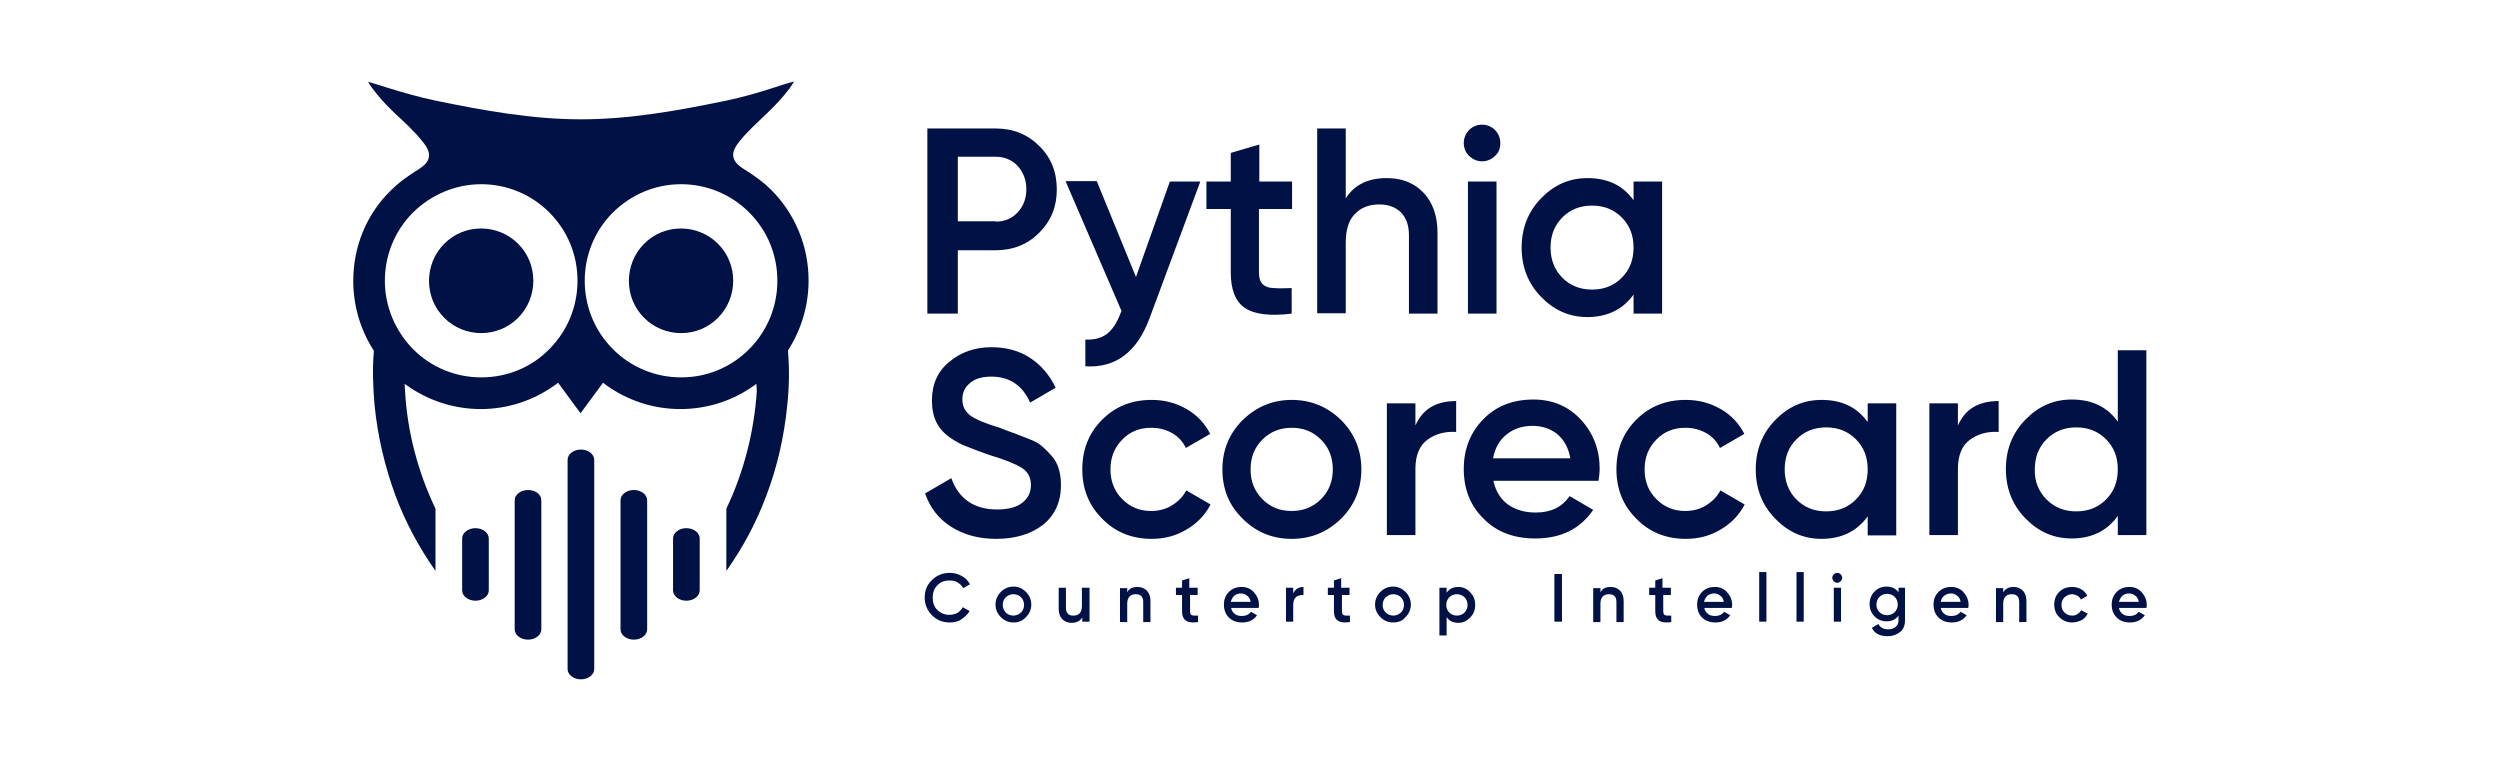 <svg xmlns="http://www.w3.org/2000/svg" width="184.0" height="56.0" viewBox="0.0 0.0 184.0 56.0" fill="none">
<path fill-rule="evenodd" clip-rule="evenodd" d="M35.415 13.558C37.292 13.558 39.085 14.289 40.43 15.637C41.775 16.986 42.504 18.756 42.504 20.667C42.504 22.549 41.775 24.347 40.43 25.696C39.113 27.045 37.32 27.775 35.415 27.775C33.537 27.775 31.744 27.045 30.399 25.696C29.082 24.347 28.326 22.549 28.326 20.667C28.326 18.784 29.054 16.986 30.399 15.637C31.744 14.317 33.537 13.558 35.415 13.558ZM43.036 20.667C43.036 18.784 43.764 16.986 45.109 15.637C46.454 14.317 48.219 13.558 50.125 13.558C52.002 13.558 53.795 14.289 55.14 15.637C56.485 16.986 57.214 18.756 57.214 20.667C57.214 22.549 56.485 24.347 55.14 25.696C53.795 27.045 52.03 27.775 50.125 27.775C48.248 27.775 46.454 27.045 45.109 25.696C43.764 24.347 43.036 22.549 43.036 20.667ZM38.133 23.392C38.861 22.662 39.253 21.678 39.253 20.667C39.253 19.627 38.861 18.672 38.133 17.941C37.404 17.211 36.423 16.817 35.415 16.817C34.378 16.817 33.425 17.211 32.697 17.941C31.968 18.672 31.576 19.655 31.576 20.667C31.576 21.706 31.968 22.662 32.697 23.392C33.425 24.123 34.406 24.516 35.415 24.516C36.423 24.516 37.404 24.123 38.133 23.392ZM53.963 20.667C53.963 19.627 53.571 18.672 52.843 17.941C52.114 17.211 51.133 16.817 50.125 16.817C49.088 16.817 48.136 17.211 47.407 17.941C46.678 18.672 46.286 19.655 46.286 20.667C46.286 21.706 46.678 22.662 47.407 23.392C48.136 24.123 49.116 24.516 50.125 24.516C51.161 24.516 52.114 24.123 52.843 23.392C53.571 22.662 53.963 21.678 53.963 20.667ZM42.756 33.086C43.288 33.086 43.736 33.423 43.736 33.844V49.241C43.736 49.663 43.288 50 42.756 50C42.223 50 41.775 49.663 41.775 49.241V33.844C41.775 33.423 42.223 33.086 42.756 33.086ZM50.517 38.873C51.049 38.873 51.498 39.211 51.498 39.632V43.453C51.498 43.875 51.049 44.212 50.517 44.212C49.985 44.212 49.536 43.875 49.536 43.453V39.632C49.536 39.211 49.985 38.873 50.517 38.873ZM34.994 38.873C34.462 38.873 34.014 39.211 34.014 39.632V43.453C34.014 43.875 34.462 44.212 34.994 44.212C35.527 44.212 35.975 43.875 35.975 43.453V39.632C35.975 39.211 35.527 38.873 34.994 38.873ZM38.861 36.064C38.329 36.064 37.88 36.401 37.88 36.822V46.319C37.88 46.741 38.329 47.078 38.861 47.078C39.393 47.078 39.842 46.741 39.842 46.319V36.822C39.842 36.401 39.421 36.064 38.861 36.064ZM46.65 36.064C47.183 36.064 47.631 36.401 47.631 36.822V46.319C47.631 46.741 47.183 47.078 46.65 47.078C46.118 47.078 45.67 46.741 45.67 46.319V36.822C45.67 36.401 46.118 36.064 46.65 36.064ZM56.766 13.98C56.205 13.418 55.645 13.024 55 12.603C54.636 12.378 54.104 12.069 53.992 11.619C53.851 11.17 54.188 10.692 54.468 10.355C55.028 9.653 55.813 8.95 56.457 8.332C57.046 7.77 57.634 7.152 58.11 6.506C58.166 6.421 58.335 6.197 58.447 6C58.054 6.084 57.214 6.365 57.046 6.421C55.841 6.815 54.664 7.152 53.459 7.405C49.929 8.135 46.37 8.782 42.756 8.782C39.169 8.782 35.583 8.135 32.052 7.405C30.847 7.152 29.671 6.815 28.494 6.45C28.298 6.393 27.457 6.112 27.093 6.028C27.177 6.197 27.373 6.45 27.429 6.534C27.905 7.18 28.494 7.798 29.082 8.36C29.755 8.978 30.511 9.681 31.072 10.383C31.352 10.72 31.688 11.198 31.548 11.648C31.436 12.097 30.903 12.406 30.539 12.631C29.895 13.052 29.334 13.446 28.774 14.008C26.981 15.75 26 18.138 26 20.667C26 22.465 26.504 24.207 27.457 25.724L27.513 25.808V25.893C27.401 27.185 27.457 28.534 27.569 29.826C27.793 32.102 28.326 34.35 29.11 36.485C29.867 38.508 30.875 40.335 32.052 42.02V37.441C30.763 34.743 29.979 31.793 29.811 28.787L29.783 28.253L30.231 28.562C31.772 29.573 33.565 30.107 35.386 30.107C37.348 30.107 39.253 29.489 40.85 28.337L41.075 28.169L42.728 30.416L44.381 28.169L44.605 28.337C46.202 29.489 48.108 30.107 50.069 30.107C51.918 30.107 53.711 29.573 55.224 28.562L55.673 28.253L55.701 28.787C55.505 31.765 54.748 34.743 53.459 37.441V42.02C54.636 40.363 55.645 38.508 56.401 36.485C57.214 34.35 57.718 32.102 57.942 29.826C58.082 28.534 58.11 27.185 57.998 25.865V25.78L58.054 25.696C59.007 24.179 59.511 22.437 59.511 20.639C59.511 18.138 58.531 15.75 56.766 13.98Z" fill="#001146" />
<path d="M114.99 20.442C115.578 21.032 116.307 21.313 117.176 21.313C118.044 21.313 118.773 21.032 119.361 20.442C119.95 19.852 120.23 19.121 120.23 18.222C120.23 17.323 119.95 16.593 119.361 16.003C118.773 15.412 118.044 15.132 117.176 15.132C116.307 15.132 115.578 15.412 114.99 16.003C114.402 16.593 114.121 17.323 114.121 18.222C114.121 19.093 114.402 19.852 114.99 20.442ZM120.23 13.361H122.331V23.083H120.23V21.678C119.445 22.774 118.296 23.336 116.839 23.336C115.494 23.336 114.374 22.83 113.421 21.847C112.468 20.863 111.992 19.655 111.992 18.222C111.992 16.789 112.468 15.581 113.421 14.598C114.374 13.614 115.494 13.108 116.839 13.108C118.324 13.108 119.445 13.642 120.23 14.738V13.361ZM108.041 23.083V13.361H110.143V23.083H108.041ZM110.031 11.479C109.778 11.732 109.442 11.872 109.078 11.872C108.714 11.872 108.405 11.732 108.125 11.479C107.873 11.226 107.733 10.889 107.733 10.524C107.733 10.158 107.873 9.849 108.125 9.568C108.377 9.315 108.714 9.175 109.078 9.175C109.442 9.175 109.778 9.315 110.031 9.568C110.283 9.821 110.423 10.158 110.423 10.524C110.423 10.917 110.311 11.226 110.031 11.479ZM102.073 13.108C103.194 13.108 104.09 13.474 104.763 14.176C105.435 14.879 105.8 15.862 105.8 17.126V23.083H103.698V17.323C103.698 16.593 103.502 16.031 103.11 15.637C102.718 15.244 102.185 15.047 101.513 15.047C100.784 15.047 100.168 15.272 99.719 15.75C99.271 16.199 99.047 16.902 99.047 17.857V23.055H96.945V9.456H99.047V14.598C99.691 13.586 100.7 13.108 102.073 13.108ZM92.659 15.384V20.049C92.659 20.442 92.743 20.751 92.939 20.919C93.107 21.088 93.387 21.201 93.751 21.201C94.115 21.229 94.536 21.229 95.068 21.201V23.083C93.471 23.28 92.322 23.139 91.622 22.662C90.921 22.184 90.585 21.313 90.585 20.049V15.384H88.792V13.361H90.585V11.254L92.686 10.636V13.361H95.096V15.384H92.659ZM86.102 13.361H88.344L84.617 23.392C83.692 25.921 82.095 27.101 79.882 26.96V24.994C80.554 25.022 81.058 24.881 81.479 24.572C81.871 24.263 82.207 23.757 82.459 23.083L82.543 22.886L78.425 13.333H80.722L83.608 20.386L86.102 13.361ZM73.269 16.312C73.941 16.312 74.474 16.087 74.894 15.637C75.314 15.188 75.539 14.626 75.539 13.923C75.539 13.249 75.314 12.659 74.894 12.209C74.474 11.76 73.913 11.535 73.269 11.535H70.495V16.284H73.269V16.312ZM73.269 9.456C74.558 9.456 75.623 9.877 76.491 10.748C77.36 11.591 77.78 12.659 77.78 13.951C77.78 15.216 77.36 16.255 76.491 17.126C75.623 17.997 74.558 18.419 73.269 18.419H70.495V23.083H68.253V9.456H73.269Z" fill="#001146" />
<path d="M150.631 36.766C151.219 37.356 151.948 37.637 152.816 37.637C153.685 37.637 154.413 37.356 155.002 36.766C155.59 36.176 155.87 35.446 155.87 34.547C155.87 33.647 155.59 32.917 155.002 32.327C154.413 31.737 153.685 31.456 152.816 31.456C151.948 31.456 151.219 31.737 150.631 32.327C150.042 32.917 149.762 33.647 149.762 34.547C149.734 35.418 150.042 36.176 150.631 36.766ZM155.87 25.78H157.972V39.379H155.87V37.974C155.086 39.07 153.937 39.632 152.48 39.632C151.135 39.632 150.015 39.126 149.062 38.143C148.109 37.16 147.633 35.952 147.633 34.519C147.633 33.086 148.109 31.877 149.062 30.894C150.015 29.91 151.135 29.405 152.48 29.405C153.965 29.405 155.086 29.939 155.87 31.034V25.78ZM144.102 31.316C144.635 30.107 145.615 29.517 147.1 29.517V31.793C146.288 31.737 145.587 31.934 144.999 32.355C144.411 32.776 144.102 33.507 144.102 34.49V39.379H142.001V29.686H144.102V31.316ZM132.222 36.766C132.811 37.356 133.539 37.637 134.408 37.637C135.276 37.637 136.005 37.356 136.593 36.766C137.182 36.176 137.462 35.446 137.462 34.547C137.462 33.647 137.182 32.917 136.593 32.327C136.005 31.737 135.276 31.456 134.408 31.456C133.539 31.456 132.811 31.737 132.222 32.327C131.634 32.917 131.353 33.647 131.353 34.547C131.353 35.418 131.634 36.176 132.222 36.766ZM137.462 29.686H139.563V39.407H137.462V38.003C136.677 39.098 135.528 39.66 134.071 39.66C132.726 39.66 131.606 39.154 130.653 38.171C129.7 37.188 129.224 35.98 129.224 34.547C129.224 33.114 129.7 31.905 130.653 30.922C131.606 29.939 132.726 29.433 134.071 29.433C135.556 29.433 136.677 29.967 137.462 31.062V29.686ZM124.068 39.66C122.611 39.66 121.379 39.154 120.426 38.171C119.445 37.188 118.969 35.98 118.969 34.547C118.969 33.086 119.445 31.877 120.426 30.894C121.407 29.91 122.611 29.433 124.068 29.433C125.021 29.433 125.862 29.658 126.646 30.107C127.431 30.557 127.991 31.175 128.383 31.934L126.59 32.973C126.366 32.495 126.03 32.13 125.581 31.877C125.133 31.625 124.629 31.484 124.04 31.484C123.2 31.484 122.471 31.765 121.911 32.355C121.322 32.945 121.042 33.676 121.042 34.547C121.042 35.418 121.322 36.148 121.911 36.738C122.499 37.328 123.2 37.609 124.04 37.609C124.601 37.609 125.133 37.469 125.581 37.188C126.03 36.907 126.394 36.541 126.618 36.092L128.411 37.132C127.991 37.918 127.403 38.536 126.618 38.986C125.862 39.435 125.021 39.66 124.068 39.66ZM109.89 33.732H115.578C115.438 32.945 115.102 32.355 114.598 31.934C114.093 31.54 113.477 31.343 112.804 31.343C112.02 31.343 111.376 31.568 110.871 31.99C110.367 32.383 110.031 32.973 109.89 33.732ZM109.918 35.418C110.087 36.148 110.423 36.71 110.983 37.132C111.544 37.525 112.216 37.722 113.029 37.722C114.15 37.722 114.962 37.328 115.522 36.513L117.26 37.525C116.307 38.93 114.878 39.632 113.001 39.632C111.432 39.632 110.143 39.154 109.19 38.171C108.209 37.216 107.733 35.98 107.733 34.519C107.733 33.057 108.209 31.849 109.162 30.866C110.115 29.883 111.347 29.405 112.861 29.405C114.29 29.405 115.438 29.91 116.363 30.894C117.288 31.905 117.736 33.114 117.736 34.519C117.736 34.743 117.708 35.024 117.652 35.389H109.918V35.418ZM104.175 31.316C104.707 30.107 105.688 29.517 107.173 29.517V31.793C106.36 31.737 105.66 31.934 105.071 32.355C104.483 32.776 104.175 33.507 104.175 34.49V39.379H102.073V29.686H104.175V31.316ZM92.911 36.738C93.499 37.328 94.2 37.609 95.068 37.609C95.909 37.609 96.637 37.328 97.226 36.738C97.814 36.148 98.094 35.418 98.094 34.547C98.094 33.676 97.814 32.945 97.226 32.355C96.637 31.765 95.937 31.484 95.068 31.484C94.228 31.484 93.499 31.765 92.911 32.355C92.322 32.945 92.042 33.676 92.042 34.547C92.042 35.418 92.322 36.148 92.911 36.738ZM95.068 39.66C93.639 39.66 92.434 39.154 91.454 38.171C90.445 37.188 89.969 35.98 89.969 34.547C89.969 33.114 90.473 31.905 91.454 30.922C92.462 29.939 93.667 29.433 95.068 29.433C96.497 29.433 97.702 29.939 98.711 30.922C99.691 31.905 100.196 33.114 100.196 34.547C100.196 35.98 99.691 37.188 98.711 38.171C97.702 39.154 96.497 39.66 95.068 39.66ZM84.757 39.66C83.3 39.66 82.067 39.154 81.114 38.171C80.134 37.188 79.657 35.98 79.657 34.547C79.657 33.086 80.134 31.877 81.114 30.894C82.095 29.91 83.3 29.433 84.757 29.433C85.71 29.433 86.55 29.658 87.335 30.107C88.119 30.557 88.68 31.175 89.072 31.934L87.279 32.973C87.055 32.495 86.718 32.13 86.27 31.877C85.822 31.625 85.317 31.484 84.729 31.484C83.888 31.484 83.16 31.765 82.599 32.355C82.011 32.945 81.731 33.676 81.731 34.547C81.731 35.418 82.011 36.148 82.599 36.738C83.188 37.328 83.888 37.609 84.729 37.609C85.289 37.609 85.822 37.469 86.27 37.188C86.718 36.907 87.083 36.541 87.307 36.092L89.1 37.132C88.68 37.918 88.091 38.536 87.307 38.986C86.55 39.435 85.71 39.66 84.757 39.66ZM73.325 39.66C72.008 39.66 70.915 39.351 69.991 38.761C69.066 38.171 68.45 37.356 68.085 36.317L70.019 35.193C70.551 36.71 71.7 37.497 73.381 37.497C74.222 37.497 74.838 37.328 75.258 36.991C75.679 36.654 75.875 36.232 75.875 35.699C75.875 35.137 75.651 34.715 75.202 34.434C74.754 34.153 73.941 33.816 72.793 33.479C72.148 33.254 71.644 33.057 71.224 32.889C70.803 32.748 70.383 32.524 69.935 32.215C69.486 31.905 69.15 31.54 68.926 31.091C68.702 30.641 68.59 30.107 68.59 29.489C68.59 28.281 69.01 27.326 69.879 26.623C70.719 25.921 71.756 25.555 72.961 25.555C74.053 25.555 75.006 25.808 75.819 26.342C76.631 26.876 77.248 27.607 77.696 28.534L75.819 29.63C75.258 28.365 74.306 27.719 72.961 27.719C72.316 27.719 71.784 27.859 71.42 28.169C71.027 28.478 70.831 28.871 70.831 29.405C70.831 29.91 71.027 30.276 71.42 30.585C71.812 30.866 72.54 31.175 73.577 31.484C74.082 31.681 74.446 31.821 74.698 31.905C74.922 31.99 75.258 32.13 75.707 32.299C76.155 32.467 76.463 32.636 76.687 32.833C76.912 33.029 77.136 33.254 77.388 33.535C77.64 33.816 77.808 34.125 77.92 34.49C78.032 34.856 78.088 35.249 78.088 35.699C78.088 36.935 77.64 37.918 76.771 38.621C75.903 39.295 74.754 39.66 73.325 39.66Z" fill="#001146" />
<path d="M155.955 44.296H157.412C157.384 44.1 157.299 43.931 157.159 43.847C157.019 43.734 156.879 43.678 156.711 43.678C156.515 43.678 156.347 43.734 156.207 43.847C156.095 43.959 156.011 44.1 155.955 44.296ZM155.955 44.746C155.983 44.943 156.095 45.083 156.235 45.195C156.375 45.308 156.543 45.336 156.767 45.336C157.047 45.336 157.271 45.223 157.412 45.027L157.86 45.28C157.608 45.645 157.244 45.813 156.767 45.813C156.375 45.813 156.039 45.701 155.787 45.448C155.534 45.195 155.422 44.886 155.422 44.493C155.422 44.128 155.534 43.819 155.787 43.566C156.039 43.313 156.347 43.2 156.739 43.2C157.103 43.2 157.412 43.341 157.636 43.594C157.86 43.847 158 44.156 158 44.521C158 44.577 158 44.661 157.972 44.746H155.955ZM152.508 45.813C152.144 45.813 151.808 45.673 151.556 45.42C151.303 45.167 151.191 44.858 151.191 44.493C151.191 44.128 151.303 43.819 151.556 43.566C151.808 43.313 152.116 43.2 152.508 43.2C152.76 43.2 152.984 43.257 153.181 43.369C153.377 43.481 153.517 43.65 153.629 43.847L153.153 44.128C153.097 44.015 153.013 43.903 152.901 43.847C152.788 43.791 152.648 43.734 152.508 43.734C152.284 43.734 152.116 43.819 151.948 43.959C151.808 44.1 151.724 44.296 151.724 44.521C151.724 44.746 151.808 44.943 151.948 45.083C152.088 45.223 152.284 45.308 152.508 45.308C152.648 45.308 152.788 45.28 152.901 45.195C153.013 45.139 153.097 45.027 153.181 44.914L153.657 45.167C153.545 45.364 153.405 45.532 153.209 45.645C152.956 45.757 152.732 45.813 152.508 45.813ZM148.193 43.2C148.473 43.2 148.698 43.285 148.894 43.481C149.062 43.678 149.146 43.903 149.146 44.24V45.785H148.613V44.296C148.613 44.1 148.557 43.959 148.473 43.875C148.361 43.762 148.249 43.734 148.053 43.734C147.857 43.734 147.717 43.791 147.605 43.903C147.493 44.015 147.437 44.212 147.437 44.437V45.785H146.904V43.285H147.437V43.594C147.605 43.313 147.857 43.2 148.193 43.2ZM142.841 44.296H144.298C144.27 44.1 144.186 43.931 144.046 43.847C143.906 43.734 143.766 43.678 143.598 43.678C143.402 43.678 143.234 43.734 143.094 43.847C142.954 43.959 142.869 44.1 142.841 44.296ZM142.841 44.746C142.869 44.943 142.982 45.083 143.122 45.195C143.262 45.308 143.43 45.336 143.654 45.336C143.934 45.336 144.158 45.223 144.298 45.027L144.747 45.28C144.495 45.645 144.13 45.813 143.654 45.813C143.262 45.813 142.926 45.701 142.673 45.448C142.421 45.195 142.309 44.886 142.309 44.493C142.309 44.128 142.421 43.819 142.673 43.566C142.926 43.313 143.234 43.2 143.626 43.2C143.99 43.2 144.298 43.341 144.523 43.594C144.747 43.847 144.887 44.156 144.887 44.521C144.887 44.577 144.887 44.661 144.859 44.746H142.841ZM138.33 45.055C138.47 45.195 138.666 45.28 138.891 45.28C139.115 45.28 139.311 45.195 139.451 45.055C139.591 44.914 139.675 44.718 139.675 44.493C139.675 44.268 139.591 44.071 139.451 43.931C139.311 43.791 139.115 43.706 138.891 43.706C138.666 43.706 138.47 43.791 138.33 43.931C138.19 44.071 138.106 44.268 138.106 44.493C138.106 44.718 138.162 44.886 138.33 45.055ZM139.675 43.257H140.208V45.645C140.208 46.038 140.095 46.319 139.843 46.516C139.591 46.713 139.283 46.825 138.947 46.825C138.358 46.825 137.966 46.628 137.77 46.207L138.246 45.926C138.386 46.179 138.611 46.319 138.975 46.319C139.199 46.319 139.395 46.263 139.535 46.123C139.675 46.01 139.731 45.842 139.731 45.617V45.308C139.535 45.589 139.227 45.729 138.863 45.729C138.498 45.729 138.218 45.617 137.966 45.364C137.714 45.111 137.602 44.802 137.602 44.465C137.602 44.1 137.714 43.791 137.966 43.538C138.218 43.285 138.498 43.172 138.863 43.172C139.227 43.172 139.535 43.313 139.731 43.594V43.257H139.675ZM134.968 45.757V43.257H135.5V45.757H134.968ZM135.472 42.779C135.416 42.835 135.332 42.891 135.22 42.891C135.136 42.891 135.052 42.863 134.968 42.779C134.912 42.723 134.856 42.639 134.856 42.526C134.856 42.442 134.884 42.358 134.968 42.273C135.024 42.217 135.108 42.161 135.22 42.161C135.304 42.161 135.388 42.189 135.472 42.273C135.528 42.329 135.584 42.414 135.584 42.526C135.584 42.639 135.528 42.723 135.472 42.779ZM132.222 45.757V42.105H132.754V45.757H132.222ZM129.476 45.757V42.105H130.008V45.757H129.476ZM125.413 44.296H126.87C126.842 44.1 126.758 43.931 126.618 43.847C126.478 43.734 126.338 43.678 126.17 43.678C125.974 43.678 125.806 43.734 125.665 43.847C125.553 43.959 125.469 44.1 125.413 44.296ZM125.441 44.746C125.469 44.943 125.581 45.083 125.722 45.195C125.862 45.308 126.03 45.336 126.254 45.336C126.534 45.336 126.758 45.223 126.898 45.027L127.347 45.28C127.094 45.645 126.73 45.813 126.254 45.813C125.862 45.813 125.525 45.701 125.273 45.448C125.021 45.195 124.909 44.886 124.909 44.493C124.909 44.128 125.021 43.819 125.273 43.566C125.525 43.313 125.834 43.2 126.226 43.2C126.59 43.2 126.898 43.341 127.122 43.594C127.347 43.847 127.487 44.156 127.487 44.521C127.487 44.577 127.487 44.661 127.459 44.746H125.441ZM123.032 43.791H122.415V44.999C122.415 45.111 122.443 45.167 122.471 45.223C122.527 45.28 122.583 45.28 122.667 45.308C122.751 45.308 122.864 45.308 123.004 45.308V45.785C122.583 45.842 122.303 45.813 122.107 45.673C121.939 45.561 121.827 45.336 121.827 44.999V43.791H121.379V43.257H121.827V42.723L122.359 42.554V43.257H122.976V43.791H123.032ZM118.548 43.2C118.829 43.2 119.053 43.285 119.249 43.481C119.417 43.678 119.501 43.903 119.501 44.24V45.785H118.969V44.296C118.969 44.1 118.913 43.959 118.829 43.875C118.717 43.762 118.605 43.734 118.408 43.734C118.212 43.734 118.072 43.791 117.96 43.903C117.848 44.015 117.792 44.212 117.792 44.437V45.785H117.26V43.285H117.792V43.594C117.932 43.313 118.184 43.2 118.548 43.2ZM114.402 42.245H114.962V45.757H114.402V42.245ZM106.668 45.083C106.808 45.223 107.004 45.308 107.229 45.308C107.453 45.308 107.649 45.223 107.789 45.083C107.929 44.943 108.013 44.746 108.013 44.521C108.013 44.296 107.929 44.1 107.789 43.959C107.649 43.819 107.453 43.734 107.229 43.734C107.004 43.734 106.808 43.819 106.668 43.959C106.528 44.1 106.444 44.296 106.444 44.521C106.444 44.746 106.528 44.943 106.668 45.083ZM107.341 43.2C107.677 43.2 107.985 43.341 108.209 43.594C108.461 43.847 108.574 44.156 108.574 44.521C108.574 44.886 108.461 45.195 108.209 45.448C107.957 45.701 107.677 45.842 107.341 45.842C106.948 45.842 106.668 45.701 106.472 45.42V46.769H105.94V43.257H106.472V43.622C106.668 43.341 106.948 43.2 107.341 43.2ZM101.989 45.083C102.129 45.223 102.325 45.308 102.549 45.308C102.773 45.308 102.942 45.223 103.11 45.083C103.25 44.943 103.334 44.746 103.334 44.521C103.334 44.296 103.25 44.1 103.11 43.959C102.97 43.819 102.773 43.734 102.549 43.734C102.325 43.734 102.157 43.819 101.989 43.959C101.849 44.1 101.765 44.296 101.765 44.521C101.765 44.746 101.821 44.914 101.989 45.083ZM102.521 45.813C102.157 45.813 101.849 45.673 101.597 45.42C101.344 45.167 101.204 44.858 101.204 44.493C101.204 44.128 101.344 43.819 101.597 43.566C101.849 43.313 102.157 43.172 102.521 43.172C102.886 43.172 103.194 43.313 103.446 43.566C103.698 43.819 103.838 44.128 103.838 44.493C103.838 44.858 103.698 45.167 103.446 45.42C103.222 45.701 102.914 45.813 102.521 45.813ZM99.383 43.791H98.767V44.999C98.767 45.111 98.795 45.167 98.823 45.223C98.879 45.28 98.935 45.28 99.019 45.308C99.103 45.308 99.215 45.308 99.355 45.308V45.785C98.935 45.842 98.655 45.813 98.459 45.673C98.29 45.561 98.178 45.336 98.178 44.999V43.791H97.73V43.257H98.178V42.723L98.711 42.554V43.257H99.327V43.791H99.383ZM95.18 43.678C95.32 43.369 95.573 43.2 95.937 43.2V43.791C95.741 43.791 95.544 43.819 95.404 43.931C95.264 44.043 95.18 44.24 95.18 44.493V45.757H94.648V43.257H95.18V43.678ZM90.585 44.296H92.042C92.014 44.1 91.93 43.931 91.79 43.847C91.65 43.734 91.51 43.678 91.341 43.678C91.145 43.678 90.977 43.734 90.837 43.847C90.725 43.959 90.641 44.1 90.585 44.296ZM90.613 44.746C90.641 44.943 90.753 45.083 90.893 45.195C91.033 45.308 91.201 45.336 91.426 45.336C91.706 45.336 91.93 45.223 92.07 45.027L92.518 45.28C92.266 45.645 91.902 45.813 91.426 45.813C91.033 45.813 90.697 45.701 90.445 45.448C90.193 45.195 90.081 44.886 90.081 44.493C90.081 44.128 90.193 43.819 90.445 43.566C90.697 43.313 91.005 43.2 91.398 43.2C91.762 43.2 92.07 43.341 92.294 43.594C92.518 43.847 92.659 44.156 92.659 44.521C92.659 44.577 92.659 44.661 92.63 44.746H90.613ZM88.203 43.791H87.587V44.999C87.587 45.111 87.615 45.167 87.643 45.223C87.699 45.28 87.755 45.28 87.839 45.308C87.923 45.308 88.035 45.308 88.175 45.308V45.785C87.755 45.842 87.475 45.813 87.279 45.673C87.111 45.561 86.999 45.336 86.999 44.999V43.791H86.55V43.257H86.999V42.723L87.531 42.554V43.257H88.147V43.791H88.203ZM83.72 43.2C84 43.2 84.225 43.285 84.421 43.481C84.589 43.678 84.673 43.903 84.673 44.24V45.785H84.141V44.296C84.141 44.1 84.085 43.959 84 43.875C83.888 43.762 83.776 43.734 83.58 43.734C83.384 43.734 83.244 43.791 83.132 43.903C83.02 44.015 82.964 44.212 82.964 44.437V45.785H82.431V43.285H82.964V43.594C83.104 43.313 83.356 43.2 83.72 43.2ZM80.19 43.257V45.757H79.657V45.448C79.489 45.701 79.237 45.842 78.873 45.842C78.593 45.842 78.368 45.757 78.172 45.561C78.004 45.364 77.92 45.139 77.92 44.802V43.257H78.453V44.746C78.453 44.943 78.509 45.083 78.593 45.167C78.705 45.28 78.817 45.308 79.013 45.308C79.209 45.308 79.349 45.252 79.461 45.139C79.573 45.027 79.629 44.83 79.629 44.605V43.257H80.19ZM74.025 45.083C74.165 45.223 74.362 45.308 74.586 45.308C74.81 45.308 74.978 45.223 75.146 45.083C75.286 44.943 75.37 44.746 75.37 44.521C75.37 44.296 75.286 44.1 75.146 43.959C75.006 43.819 74.81 43.734 74.586 43.734C74.362 43.734 74.194 43.819 74.025 43.959C73.885 44.1 73.801 44.296 73.801 44.521C73.801 44.746 73.885 44.914 74.025 45.083ZM74.586 45.813C74.222 45.813 73.913 45.673 73.661 45.42C73.409 45.167 73.269 44.858 73.269 44.493C73.269 44.128 73.409 43.819 73.661 43.566C73.913 43.313 74.222 43.172 74.586 43.172C74.95 43.172 75.258 43.313 75.511 43.566C75.763 43.819 75.903 44.128 75.903 44.493C75.903 44.858 75.763 45.167 75.511 45.42C75.258 45.701 74.95 45.813 74.586 45.813ZM69.907 45.813C69.374 45.813 68.954 45.645 68.59 45.28C68.253 44.943 68.057 44.493 68.057 43.987C68.057 43.481 68.225 43.032 68.59 42.695C68.926 42.358 69.374 42.161 69.907 42.161C70.215 42.161 70.523 42.245 70.775 42.386C71.055 42.526 71.251 42.751 71.392 43.004L70.887 43.285C70.803 43.116 70.663 42.976 70.467 42.863C70.299 42.751 70.103 42.723 69.879 42.723C69.514 42.723 69.206 42.835 68.982 43.088C68.758 43.313 68.646 43.622 68.646 43.987C68.646 44.352 68.758 44.661 68.982 44.886C69.206 45.111 69.514 45.252 69.879 45.252C70.103 45.252 70.299 45.195 70.467 45.111C70.635 44.999 70.775 44.858 70.859 44.69L71.364 44.971C71.224 45.223 70.999 45.42 70.747 45.589C70.523 45.757 70.215 45.813 69.907 45.813Z" fill="#001146" />
</svg>